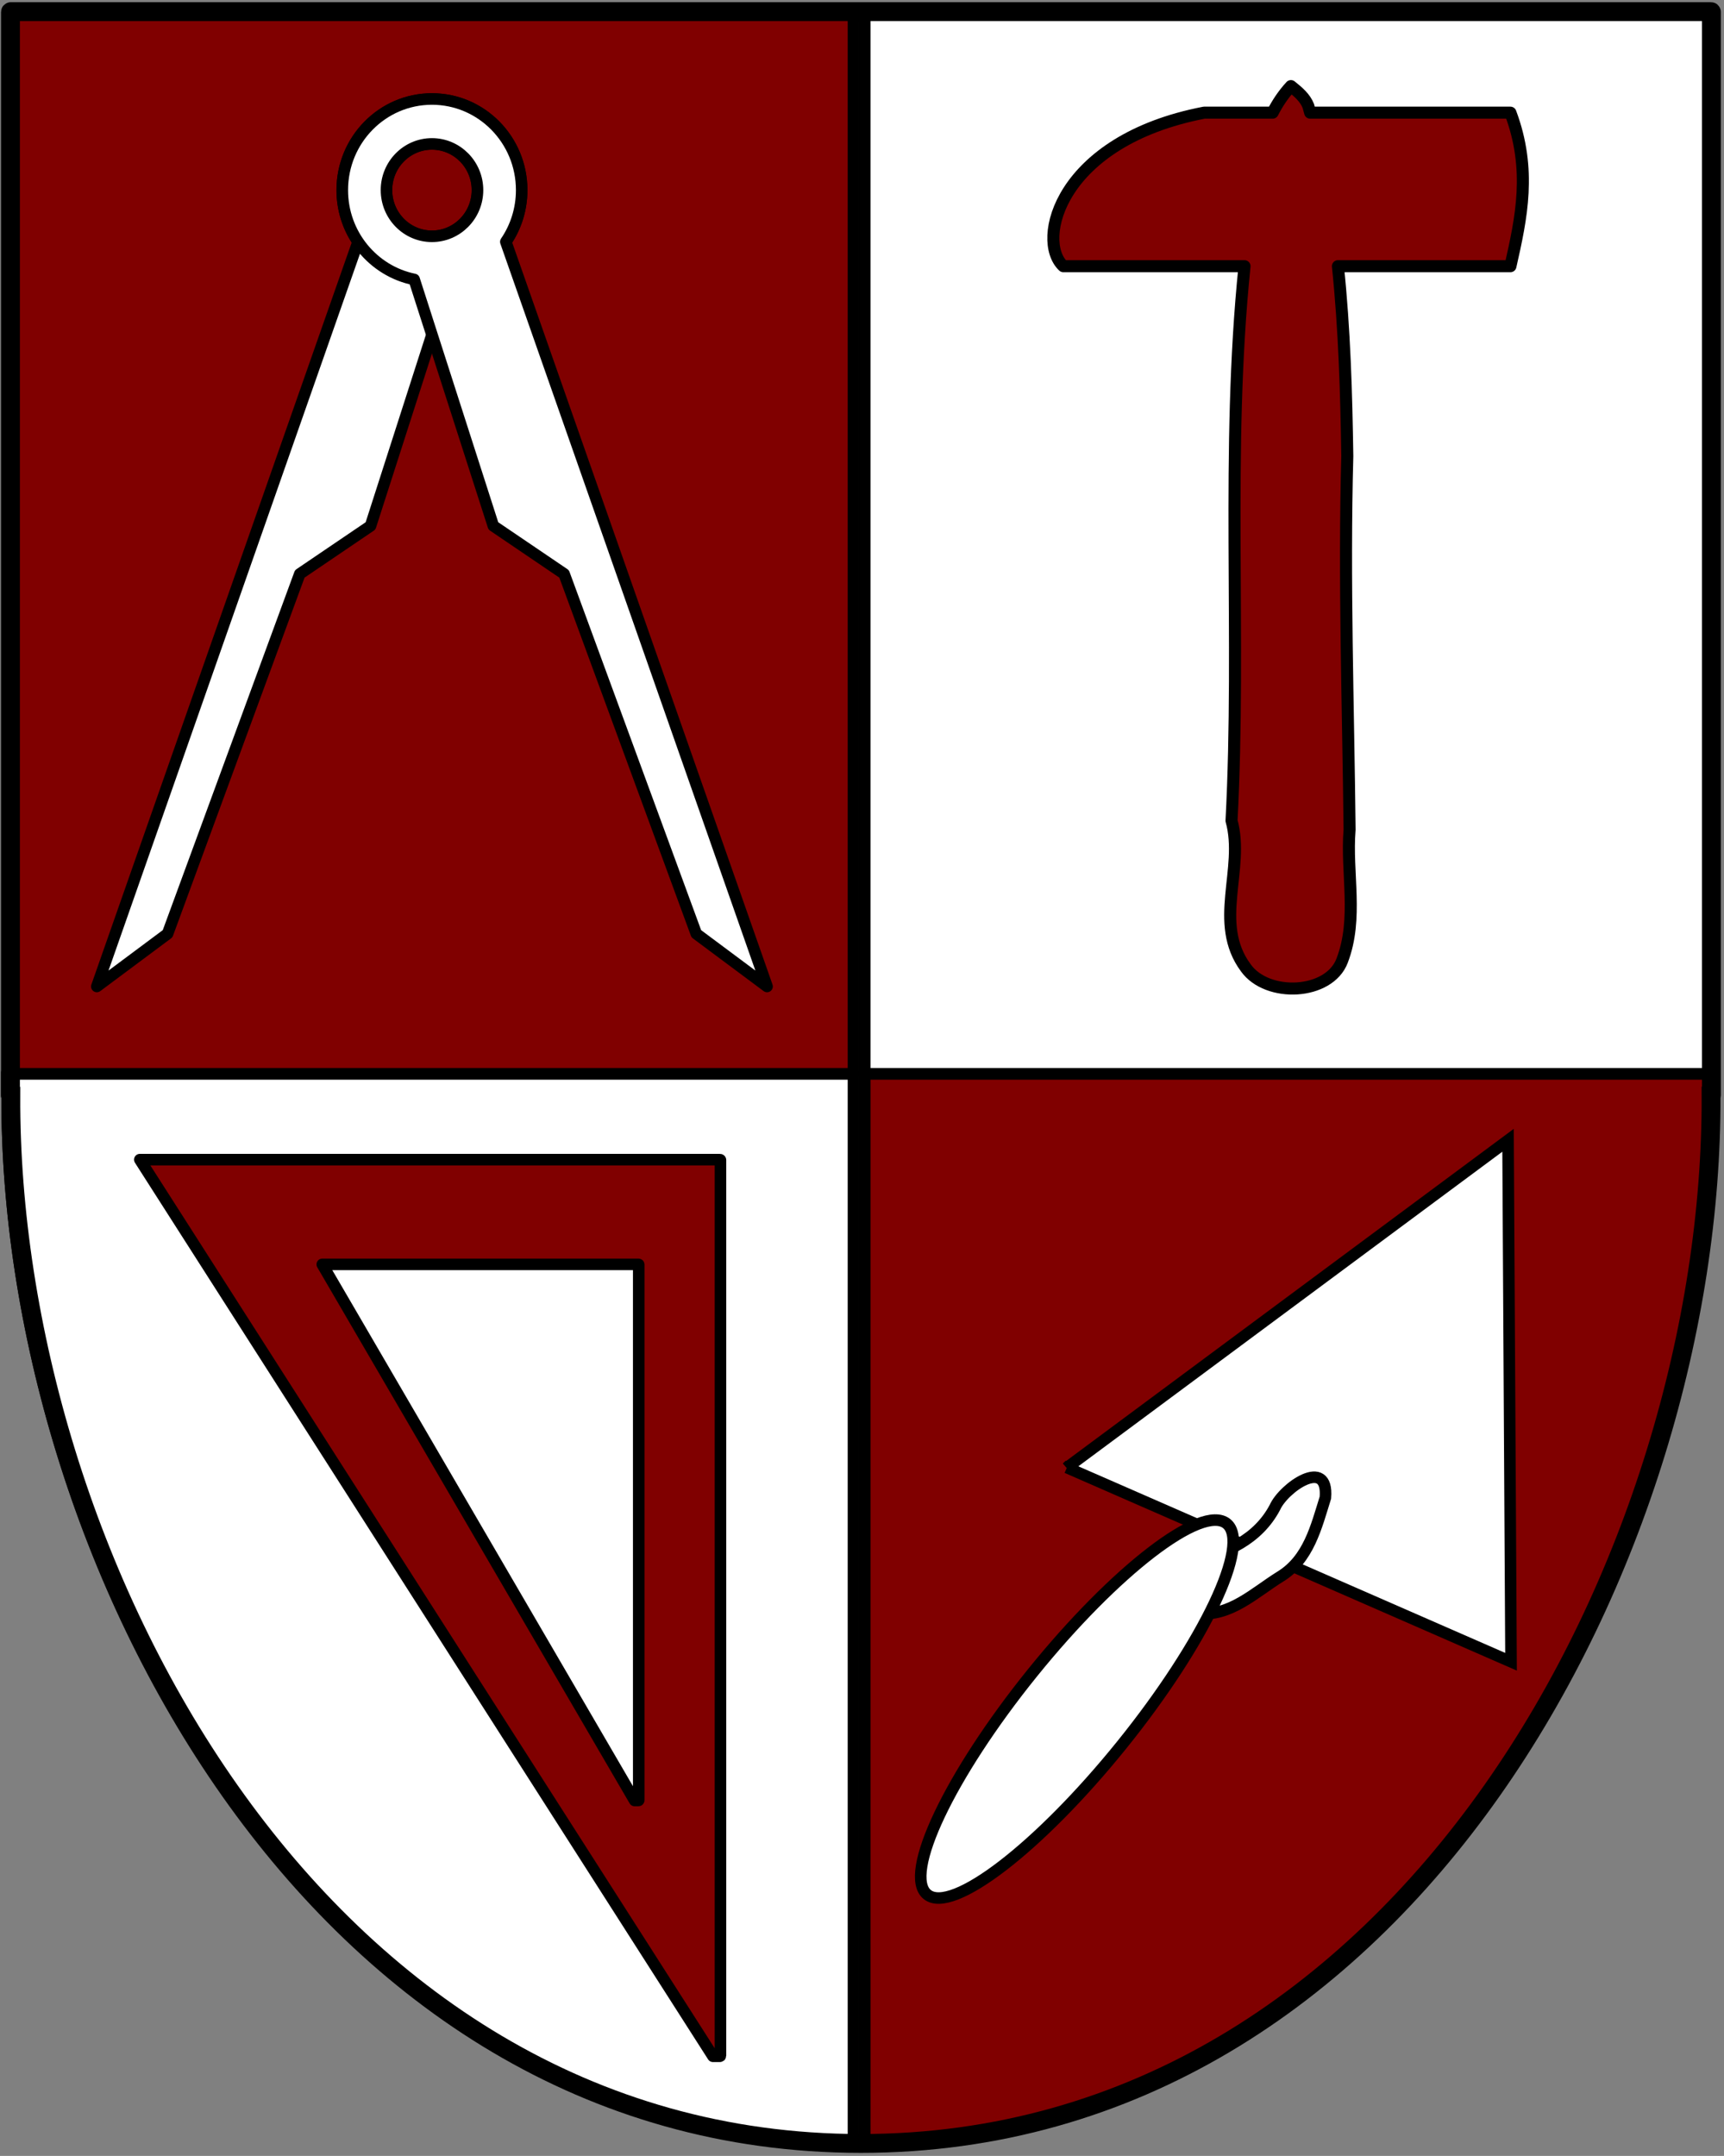 <?xml version="1.0" encoding="UTF-8" standalone="no"?>
<!-- Created with Inkscape (http://www.inkscape.org/) -->

<svg
   xmlns:dc="http://purl.org/dc/elements/1.1/"
   xmlns:cc="http://creativecommons.org/ns#"
   xmlns:rdf="http://www.w3.org/1999/02/22-rdf-syntax-ns#"
   xmlns:svg="http://www.w3.org/2000/svg"
   xmlns="http://www.w3.org/2000/svg"
   xmlns:sodipodi="http://sodipodi.sourceforge.net/DTD/sodipodi-0.dtd"
   xmlns:inkscape="http://www.inkscape.org/namespaces/inkscape"
   width="734.992"
   height="919.004"
   id="svg6576"
   version="1.1"
   inkscape:version="0.47 r22583"
   sodipodi:docname="Zunftwappen-Müller.svg">
  <rect width="100%" height="100%" fill="#808080" stroke="none"/>
  <defs
     id="defs6578">
    <inkscape:perspective
       sodipodi:type="inkscape:persp3d"
       inkscape:vp_x="0 : 526.18109 : 1"
       inkscape:vp_y="0 : 1000 : 0"
       inkscape:vp_z="744.09448 : 526.18109 : 1"
       inkscape:persp3d-origin="372.04724 : 350.78739 : 1"
       id="perspective6584" />
    <inkscape:perspective
       id="perspective6594"
       inkscape:persp3d-origin="0.5 : 0.33333333 : 1"
       inkscape:vp_z="1 : 0.5 : 1"
       inkscape:vp_y="0 : 1000 : 0"
       inkscape:vp_x="0 : 0.5 : 1"
       sodipodi:type="inkscape:persp3d" />
    <inkscape:perspective
       id="perspective6679"
       inkscape:persp3d-origin="0.5 : 0.33333333 : 1"
       inkscape:vp_z="1 : 0.5 : 1"
       inkscape:vp_y="0 : 1000 : 0"
       inkscape:vp_x="0 : 0.5 : 1"
       sodipodi:type="inkscape:persp3d" />
    <inkscape:perspective
       id="perspective6737"
       inkscape:persp3d-origin="0.5 : 0.33333333 : 1"
       inkscape:vp_z="1 : 0.5 : 1"
       inkscape:vp_y="0 : 1000 : 0"
       inkscape:vp_x="0 : 0.5 : 1"
       sodipodi:type="inkscape:persp3d" />
    <inkscape:perspective
       id="perspective6840"
       inkscape:persp3d-origin="0.5 : 0.33333333 : 1"
       inkscape:vp_z="1 : 0.5 : 1"
       inkscape:vp_y="0 : 1000 : 0"
       inkscape:vp_x="0 : 0.5 : 1"
       sodipodi:type="inkscape:persp3d" />
    <inkscape:perspective
       id="perspective6868"
       inkscape:persp3d-origin="0.5 : 0.33333333 : 1"
       inkscape:vp_z="1 : 0.5 : 1"
       inkscape:vp_y="0 : 1000 : 0"
       inkscape:vp_x="0 : 0.5 : 1"
       sodipodi:type="inkscape:persp3d" />
    <inkscape:perspective
       id="perspective6933"
       inkscape:persp3d-origin="0.5 : 0.33333333 : 1"
       inkscape:vp_z="1 : 0.5 : 1"
       inkscape:vp_y="0 : 1000 : 0"
       inkscape:vp_x="0 : 0.5 : 1"
       sodipodi:type="inkscape:persp3d" />
    <inkscape:perspective
       id="perspective6985"
       inkscape:persp3d-origin="0.5 : 0.33333333 : 1"
       inkscape:vp_z="1 : 0.5 : 1"
       inkscape:vp_y="0 : 1000 : 0"
       inkscape:vp_x="0 : 0.5 : 1"
       sodipodi:type="inkscape:persp3d" />
  </defs>
  <sodipodi:namedview
     id="base"
     pagecolor="#ffffff"
     bordercolor="#666666"
     borderopacity="1.0"
     inkscape:pageopacity="0.0"
     inkscape:pageshadow="2"
     inkscape:zoom="0.57562323"
     inkscape:cx="367.49594"
     inkscape:cy="459.50195"
     inkscape:document-units="px"
     inkscape:current-layer="layer1"
     showgrid="false"
     inkscape:window-width="1366"
     inkscape:window-height="749"
     inkscape:window-x="-4"
     inkscape:window-y="-4"
     inkscape:window-maximized="1" />
  <g
     inkscape:label="Ebene 1"
     inkscape:groupmode="layer"
     id="layer1"
     transform="translate(-4.551,-66.679)">
    <g
       id="g4445"
       transform="matrix(1.64,0,0,1.64,-3369.755,-1011.433)">
      <path
         id="path4244"
         d="m 2282.305,936.483 0,278.031 c 141.584,-0.722 220.458,-153.886 220,-272.219 0.026,0 0.046,-0.014 0.063,-0.031 0.017,-0.017 0.031,-0.036 0.031,-0.062 l 0,-5.719 -220.094,0 z"
         style="fill:#800000;fill-opacity:1;stroke:#000000;stroke-width:3;stroke-linecap:round;stroke-linejoin:round;stroke-miterlimit:4;stroke-opacity:1;stroke-dasharray:none;stroke-dashoffset:0" />
      <path
         id="path4246"
         d="m 2282.305,660.42 0,276.062 220.094,0 0,-276 c 0,-0.053 -0.041,-0.062 -0.094,-0.062 l -220,0 z"
         style="fill:#ffffff;fill-opacity:1;stroke:#000000;stroke-width:3;stroke-linecap:round;stroke-linejoin:round;stroke-miterlimit:4;stroke-opacity:1;stroke-dasharray:none;stroke-dashoffset:0" />
      <path
         id="path4248"
         d="m 2059.274,936.139 0,6.062 c 0,0.026 0.014,0.045 0.031,0.062 0.017,0.017 0.036,0.031 0.063,0.031 -0.458,118.333 78.416,271.497 220,272.219 l 0,-278.031 -219.156,0 0,-0.344 -0.938,0 z"
         style="fill:#ffffff;fill-opacity:1;stroke:#000000;stroke-width:3;stroke-linecap:round;stroke-linejoin:round;stroke-miterlimit:4;stroke-opacity:1;stroke-dasharray:none;stroke-dashoffset:0" />
      <path
         id="path4250"
         d="m 2060.243,660.42 c -0.016,0.016 -0.031,0.036 -0.031,0.062 l 0,276 219.156,0 0,-276.062 -219.125,0 z"
         style="fill:#800000;fill-opacity:1;stroke:#000000;stroke-width:3;stroke-linecap:round;stroke-linejoin:round;stroke-miterlimit:4;stroke-opacity:1;stroke-dasharray:none;stroke-dashoffset:0" />
      <path
         sodipodi:nodetypes="cccsczcsccccc"
         id="path4252"
         d="m 2060.317,660.405 c -0.053,0 -0.092,0.039 -0.092,0.092 l 0,281.692 c 0,0.026 0.014,0.044 0.031,0.061 0.017,0.017 0.035,0.031 0.061,0.031 -0.459,118.613 78.763,272.227 220.979,272.227 142.216,0 221.469,-153.614 221.01,-272.227 0.026,0 0.044,-0.013 0.061,-0.031 0.017,-0.017 0.031,-0.035 0.031,-0.061 l 0,-281.692 c 0,-0.053 -0.039,-0.092 -0.092,-0.092 l -441.99,0 -2e-4,0 z"
         style="fill:none;stroke:#000000;stroke-width:4.901;stroke-miterlimit:4;stroke-dasharray:none" />
      <g
         transform="translate(-2.558,-7.014)"
         style="fill:#ffffff;stroke-width:3;stroke-miterlimit:4;stroke-dasharray:none"
         id="g4347">
        <path
           id="path4219-1"
           d="m 2172.352,690.13 c -12.874,0 -23.334,10.598 -23.334,23.683 0,4.992 1.525,9.62 4.124,13.438 l -67.909,193.552 18.393,-13.704 34.364,-93.533 18.393,-12.473 20.586,-64.063 c 10.666,-2.171 18.687,-11.735 18.687,-23.217 0,-13.084 -10.428,-23.683 -23.302,-23.683 z m 0,11.675 c 6.526,0 11.815,5.375 11.815,12.008 0,6.633 -5.289,12.008 -11.815,12.008 -6.526,0 -11.847,-5.375 -11.847,-12.008 0,-6.633 5.321,-12.008 11.847,-12.008 z"
           style="fill:#ffffff;fill-opacity:1;stroke:#000000;stroke-width:3;stroke-linecap:round;stroke-linejoin:round;stroke-miterlimit:4;stroke-opacity:1;stroke-dasharray:none;stroke-dashoffset:0" />
        <path
           style="fill:#ffffff;fill-opacity:1;stroke:#000000;stroke-width:3;stroke-linecap:round;stroke-linejoin:round;stroke-miterlimit:4;stroke-opacity:1;stroke-dasharray:none;stroke-dashoffset:0"
           d="m 2172.345,690.13 c 12.874,0 23.334,10.598 23.334,23.683 0,4.992 -1.525,9.62 -4.124,13.438 l 67.909,193.552 -18.393,-13.704 -34.364,-93.533 -18.393,-12.473 -20.586,-64.063 c -10.666,-2.171 -18.687,-11.735 -18.687,-23.217 0,-13.084 10.428,-23.683 23.302,-23.683 z m 0,11.675 c -6.526,0 -11.815,5.375 -11.815,12.008 0,6.633 5.289,12.008 11.815,12.008 6.526,0 11.847,-5.375 11.847,-12.008 0,-6.633 -5.321,-12.008 -11.847,-12.008 z"
           id="path4227-7" />
      </g>
      <path
         id="rect4351"
         d="m 2093.85,958.796 148.996,233.061 1.775,0 c 0.082,0 0.17,-0.055 0.17,-0.122 l 0,-232.842 c 0,-0.067 -0.088,-0.097 -0.17,-0.097 l -150.771,0 z m 47.429,27.227 82.193,0 c 0.045,0 0.073,0.009 0.073,0.049 l 0,139.224 c 0,0.04 -0.028,0.073 -0.073,0.073 l -0.997,0 -81.196,-139.345 z"
         style="fill:#800000;fill-opacity:1;stroke:#000000;stroke-width:3;stroke-linecap:round;stroke-linejoin:round;stroke-miterlimit:4;stroke-opacity:1;stroke-dasharray:none;stroke-dashoffset:0" />
      <g
         style="stroke-width:7.336;stroke-miterlimit:4;stroke-dasharray:none"
         transform="matrix(0.409,0.014,-0.014,0.409,1360.219,817.703)"
         id="g4372">
        <path
           style="fill:#ffffff;stroke:#000000;stroke-width:7.336;stroke-linecap:butt;stroke-linejoin:miter;stroke-miterlimit:4;stroke-opacity:1;stroke-dasharray:none"
           d="m 2398.668,458.581 272.937,-217.35 13.225,330.947 -286.161,-113.598 z"
           id="path4359" />
        <path
           style="fill:#ffffff;stroke:#000000;stroke-width:7.336;stroke-linecap:butt;stroke-linejoin:miter;stroke-miterlimit:4;stroke-opacity:1;stroke-dasharray:none"
           d="m 2479.541,514.777 c 21.723,-4.352 42.027,-14.917 51.988,-35.357 5.178,-12.86 33.151,-33.785 31.892,-7.396 -5.168,18.754 -9.315,39.513 -26.907,51.106 -15.888,10.577 -31.276,26.966 -51.9,25.056 -22.109,-2.265 -20.945,-22.627 -5.073,-33.409 z"
           id="path4363" />
        <path
           sodipodi:type="arc"
           style="fill:#ffffff;fill-opacity:1;stroke:#000000;stroke-width:7.336;stroke-linecap:round;stroke-linejoin:round;stroke-miterlimit:4;stroke-opacity:1;stroke-dasharray:none;stroke-dashoffset:0"
           id="path4361"
           sodipodi:cx="3984.6367"
           sodipodi:cy="197.37756"
           sodipodi:rx="151.4218"
           sodipodi:ry="36.453396"
           d="m 4136.059,197.378 c 0,20.133 -67.794,36.453 -151.422,36.453 -83.628,0 -151.422,-16.321 -151.422,-36.453 0,-20.133 67.794,-36.453 151.422,-36.453 83.628,0 151.422,16.321 151.422,36.453 z"
           transform="matrix(0.601,-0.799,0.799,0.601,-142.176,3676.736)" />
      </g>
      <path
         id="path4427-4"
         d="m 2393.086,679.764 c -2.006,2.187 -3.531,4.507 -4.75,6.906 l -17.812,0 c -37.638,7.262 -43.745,33.246 -36.594,39.906 l 47.094,0 c -4.907,47.945 -0.876,96.105 -3.375,144.125 3.483,12.563 -4.936,26.591 3.719,38.25 5.587,7.82 21.672,7.044 25.031,-1.875 4.221,-11.006 1.015,-22.744 1.938,-34.062 -0.344,-32.355 -1.477,-64.708 -0.594,-97.062 -0.246,-16.427 -0.726,-32.96 -2.437,-49.375 l 44.844,0 c 2.837,-12.526 5.574,-25.069 0,-39.906 l -52.062,0 c -0.156,-0.572 -0.308,-1.147 -0.469,-1.719 -0.834,-2.158 -2.606,-3.646 -4.531,-5.188 z"
         style="fill:#800000;fill-opacity:1;stroke:#000000;stroke-width:3.13;stroke-linecap:round;stroke-linejoin:round;stroke-miterlimit:4;stroke-opacity:1;stroke-dasharray:none;stroke-dashoffset:0" />
    </g>
  </g>
</svg>

